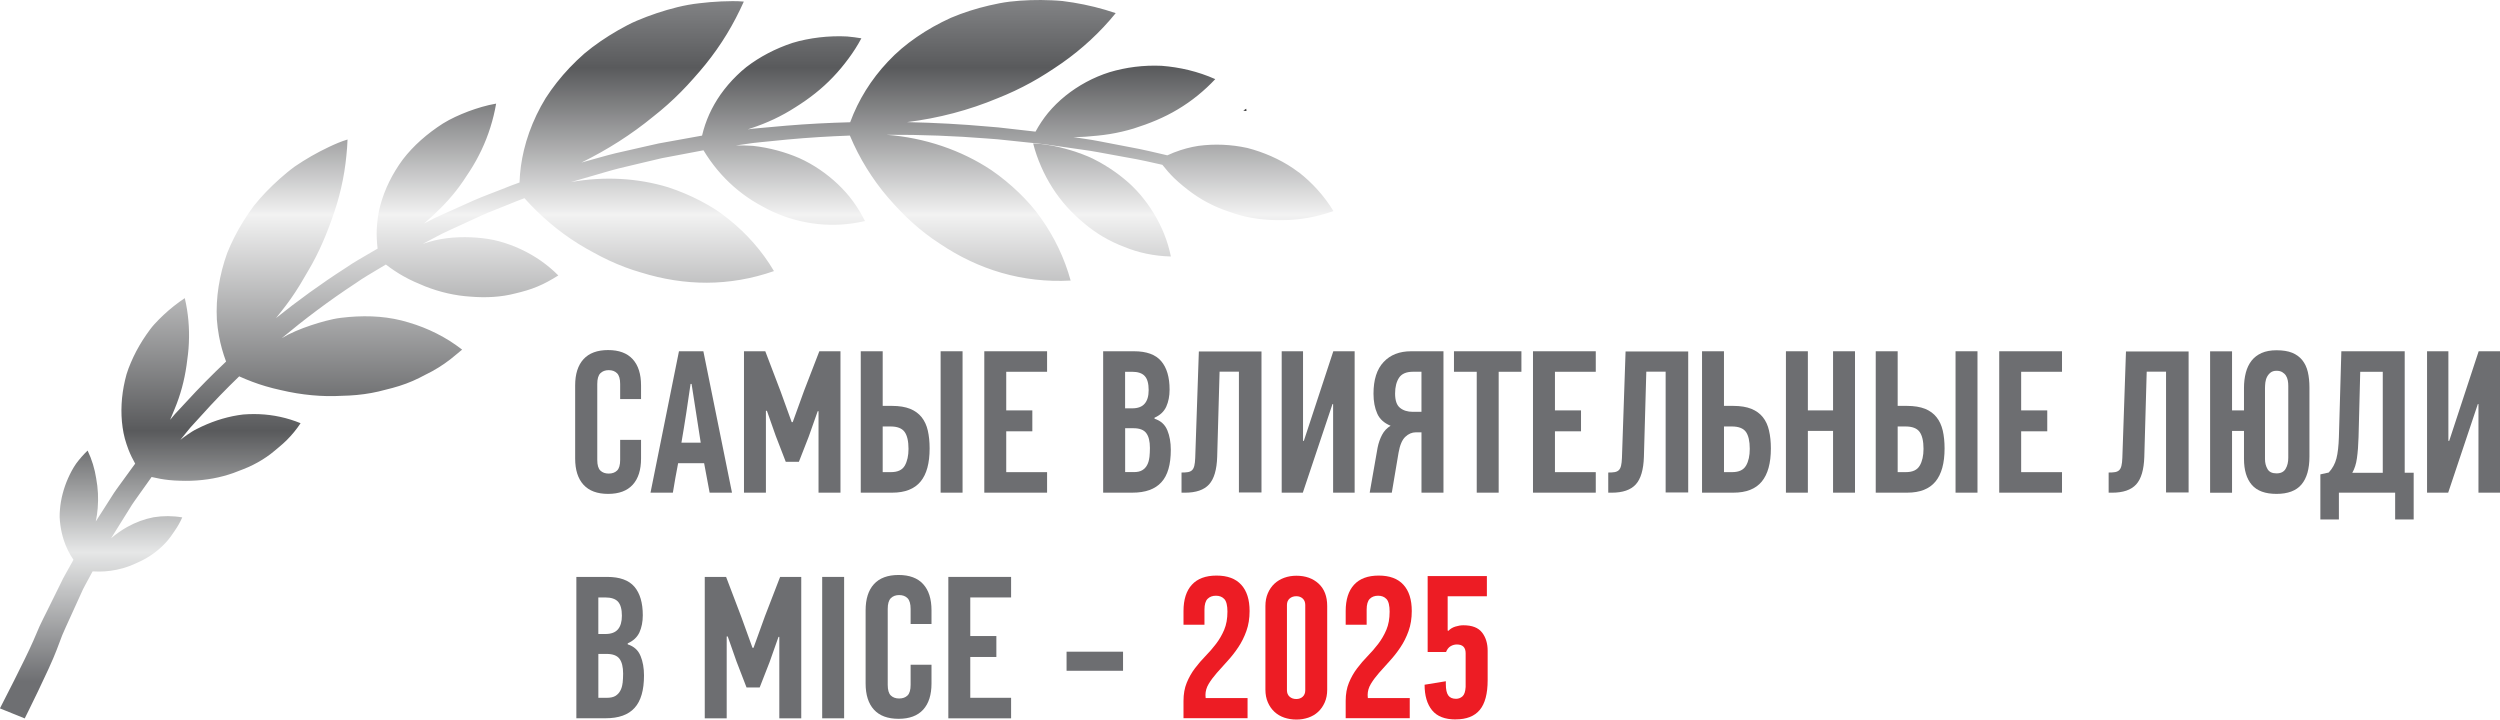 <?xml version="1.0" encoding="UTF-8"?> <svg xmlns="http://www.w3.org/2000/svg" xmlns:xlink="http://www.w3.org/1999/xlink" id="Layer_2" data-name="Layer 2" viewBox="0 0 998.25 287.31"><defs><style> .cls-1 { fill: url(#linear-gradient); } .cls-1, .cls-2, .cls-3, .cls-4, .cls-5 { stroke-width: 0px; } .cls-2 { fill: #6d6e71; } .cls-3 { fill: #ed1c24; } .cls-4 { fill: #313131; } .cls-5 { fill: url(#linear-gradient-2); } </style><linearGradient id="linear-gradient" x1="440.04" y1="272.18" x2="440.04" y2="-72.95" gradientUnits="userSpaceOnUse"><stop offset="0" stop-color="#6e6f72"></stop><stop offset=".15" stop-color="#e6e7e7"></stop><stop offset=".29" stop-color="#595a5c"></stop><stop offset=".54" stop-color="#f2f2f2"></stop><stop offset=".71" stop-color="#595a5c"></stop><stop offset=".9" stop-color="#bdbec0"></stop><stop offset=".98" stop-color="#595a5c"></stop></linearGradient><linearGradient id="linear-gradient-2" x1="266.21" y1="272.18" x2="266.21" y2="-72.95" xlink:href="#linear-gradient"></linearGradient></defs><g id="Layer_1-2" data-name="Layer 1"><g><g><path class="cls-3" d="M490.12,244.31c0-2.52-.42-4.22-1.25-5.11-.83-.89-1.94-1.33-3.34-1.33s-2.51.42-3.34,1.25c-.83.83-1.25,2.27-1.25,4.3v6.04h-8.37v-5.47c0-4.56,1.11-8.06,3.34-10.5,2.23-2.44,5.51-3.66,9.86-3.66s7.63,1.22,9.85,3.66c2.23,2.44,3.34,5.94,3.34,10.5,0,2.95-.43,5.62-1.29,8-.86,2.39-1.94,4.56-3.26,6.51-1.31,1.96-2.73,3.77-4.26,5.43-1.53,1.66-2.95,3.24-4.26,4.75-1.31,1.5-2.4,2.96-3.26,4.39-.86,1.42-1.29,2.91-1.29,4.46,0,.54.03.94.08,1.21h16.73v8.05h-25.58v-6.92c0-2.73.43-5.15,1.29-7.24.86-2.09,1.94-4.01,3.26-5.75,1.31-1.74,2.72-3.38,4.22-4.91,1.5-1.53,2.91-3.15,4.22-4.87,1.31-1.72,2.4-3.59,3.26-5.63.86-2.04,1.29-4.43,1.29-7.16Z"></path><path class="cls-3" d="M554.88,244.31c0-2.52-.42-4.22-1.25-5.11-.83-.89-1.94-1.33-3.34-1.33s-2.51.42-3.34,1.25c-.83.83-1.25,2.27-1.25,4.3v6.04h-8.37v-5.47c0-4.56,1.11-8.06,3.34-10.5,2.23-2.44,5.51-3.66,9.86-3.66s7.63,1.22,9.85,3.66c2.23,2.44,3.34,5.94,3.34,10.5,0,2.95-.43,5.62-1.29,8-.86,2.39-1.94,4.56-3.26,6.51-1.31,1.96-2.73,3.77-4.26,5.43-1.53,1.66-2.95,3.24-4.26,4.75-1.31,1.5-2.4,2.96-3.26,4.39-.86,1.42-1.29,2.91-1.29,4.46,0,.54.03.94.08,1.21h16.73v8.05h-25.58v-6.92c0-2.73.43-5.15,1.29-7.24.86-2.09,1.94-4.01,3.26-5.75,1.31-1.74,2.72-3.38,4.22-4.91,1.5-1.53,2.91-3.15,4.22-4.87,1.31-1.72,2.4-3.59,3.26-5.63.86-2.04,1.29-4.43,1.29-7.16Z"></path><path class="cls-3" d="M529.95,275.39c0,1.89-.32,3.58-.98,5.07-.65,1.49-1.53,2.75-2.64,3.78-1.11,1.03-2.42,1.8-3.91,2.31-1.5.51-3.08.77-4.76.77s-3.35-.26-4.85-.77c-1.49-.51-2.79-1.28-3.91-2.31-1.11-1.03-1.99-2.28-2.64-3.78-.65-1.49-.98-3.18-.98-5.07v-33.42c0-1.89.32-3.6.98-5.11.65-1.51,1.53-2.78,2.64-3.81,1.11-1.03,2.42-1.81,3.91-2.35,1.5-.54,3.11-.81,4.85-.81,3.63,0,6.59,1.06,8.87,3.16,2.28,2.11,3.42,5.09,3.42,8.93v33.42ZM521.19,241.56c0-1.08-.34-1.93-1.01-2.56-.68-.62-1.53-.93-2.56-.93-1.08,0-1.97.31-2.68.93-.71.62-1.06,1.48-1.06,2.56v34.07c0,1.08.35,1.94,1.06,2.56.7.62,1.59.93,2.68.93,1.03,0,1.88-.31,2.56-.93.67-.62,1.01-1.47,1.01-2.56v-34.07Z"></path></g><path class="cls-4" d="M497.62,43.41l-1.16.74c.42.07.83.12,1.25.19-.02-.31-.07-.62-.09-.93Z"></path><path class="cls-3" d="M581.24,287.27c-4.3,0-7.43-1.22-9.42-3.67-1.99-2.45-2.98-5.84-2.98-10.19l8.48-1.39v1.14c0,2.12.33,3.63.98,4.53s1.68,1.34,3.1,1.34c.98,0,1.83-.33,2.57-.98s1.15-1.9,1.26-3.75v-13.45c0-2.34-1.17-3.51-3.51-3.51-.87,0-1.7.23-2.49.69-.79.46-1.4,1.24-1.83,2.32h-7.34v-30.33h23.65v8.07h-15.66v13.7c.05,0,.09.01.12.04.03.03.09.04.2.04.7-.76,1.62-1.32,2.73-1.67,1.11-.35,2.19-.53,3.22-.53,3.48,0,5.96.96,7.46,2.89s2.24,4.36,2.24,7.3v11.74c0,5.38-1.05,9.34-3.14,11.86-2.09,2.53-5.31,3.79-9.66,3.79Z"></path><g><g><path class="cls-2" d="M255.97,175.63v7.46c0,4.55-1.11,8.04-3.33,10.47-2.22,2.43-5.49,3.65-9.82,3.65s-7.61-1.22-9.83-3.65c-2.22-2.43-3.33-5.92-3.33-10.47v-29.19c0-4.55,1.11-8.04,3.33-10.47,2.22-2.43,5.5-3.65,9.83-3.65s7.61,1.22,9.82,3.65c2.22,2.43,3.33,5.92,3.33,10.47v5.45h-8.34v-6.02c0-2.03-.42-3.46-1.24-4.29-.83-.83-1.94-1.24-3.33-1.24s-2.5.42-3.33,1.24-1.24,2.26-1.24,4.29v30.32c0,2.03.41,3.45,1.24,4.25.83.8,1.94,1.2,3.33,1.2s2.5-.4,3.33-1.2c.83-.8,1.24-2.22,1.24-4.25v-8.02h8.34Z"></path><path class="cls-2" d="M642.18,188.68c1.02,0,1.86-.05,2.53-.16.67-.11,1.22-.36,1.65-.76.43-.4.73-.99.92-1.77.19-.77.31-1.81.36-3.1l1.45-42.54h25.01v56.3h-9.01v-48.25h-7.72l-.96,34.02c-.16,5.15-1.25,8.82-3.26,11.02-2.01,2.2-5.21,3.29-9.61,3.29h-1.37v-8.04Z"></path><path class="cls-2" d="M471.79,188.68c1.02,0,1.86-.05,2.53-.16.67-.11,1.22-.36,1.65-.76.43-.4.73-.99.92-1.77.19-.77.31-1.81.36-3.1l1.45-42.54h25.01v56.3h-9.01v-48.25h-7.72l-.96,34.02c-.16,5.15-1.25,8.82-3.26,11.02-2.01,2.2-5.21,3.29-9.61,3.29h-1.37v-8.04Z"></path><path class="cls-2" d="M841.99,188.68c1.02,0,1.86-.05,2.53-.16.67-.11,1.22-.36,1.65-.76.43-.4.73-.99.92-1.77.19-.77.31-1.81.36-3.1l1.45-42.54h25.01v56.3h-9.01v-48.25h-7.72l-.96,34.02c-.16,5.15-1.25,8.82-3.26,11.02-2.01,2.2-5.21,3.29-9.61,3.29h-1.37v-8.04Z"></path><path class="cls-2" d="M280.85,140.26h-9.74c-1.91,9.47-3.79,18.88-5.68,28.23-1.89,9.35-3.79,18.76-5.68,28.23h8.93c.33-1.96.67-3.91,1-5.89.36-1.96.72-3.94,1.1-5.87h10.38l2.2,11.77h8.93l-11.43-56.46ZM272.09,176.77c.69-4.01,1.34-7.95,1.93-11.81s1.17-7.76,1.72-11.65h.41l3.65,23.46h-7.71Z"></path><polygon class="cls-2" points="313.75 184.39 309.71 173.93 306.23 164.03 305.83 164.03 305.83 196.72 297.07 196.72 297.07 140.26 305.58 140.26 311.7 156.32 316.13 168.57 316.53 168.57 321.08 156 327.16 140.26 335.6 140.26 335.6 196.72 326.84 196.72 326.84 164.19 326.51 164.19 322.96 174.25 319 184.39 313.75 184.39"></polygon><g><path class="cls-2" d="M370.48,171.95c-.48-2.1-1.31-3.89-2.46-5.35-1.17-1.46-2.7-2.58-4.61-3.36-1.91-.76-4.32-1.17-7.23-1.17h-3.72v-21.81h-8.76v56.46h12.58c5.08,0,8.85-1.48,11.29-4.42s3.63-7.35,3.63-13.24c0-2.62-.24-5.01-.72-7.11ZM361.29,185.92c-1,1.74-2.84,2.6-5.51,2.6h-3.32v-18.23h3.15c2.67,0,4.53.72,5.58,2.15s1.58,3.72,1.58,6.8c0,2.72-.5,4.94-1.48,6.68Z"></path><rect class="cls-2" x="375.59" y="140.26" width="8.76" height="56.46"></rect></g><polygon class="cls-2" points="393.03 196.72 393.03 140.26 418.1 140.26 418.1 148.45 401.79 148.45 401.79 163.87 412.21 163.87 412.21 172.22 401.79 172.22 401.79 188.53 418.1 188.53 418.1 196.72 393.03 196.72"></polygon><path class="cls-2" d="M466.11,171.81c-.91-2.27-2.63-3.82-5.11-4.61v-.41c2.22-.98,3.77-2.43,4.68-4.39.88-1.96,1.34-4.22,1.34-6.82,0-4.96-1.12-8.76-3.36-11.38-2.24-2.63-5.85-3.94-10.83-3.94h-12.34v56.46h11.69c5.18,0,9.04-1.38,11.55-4.15,2.53-2.74,3.77-7.06,3.77-12.96,0-2.94-.45-5.54-1.38-7.8ZM449.26,148.45h2.74c2.39,0,4.08.57,5.11,1.72,1.03,1.12,1.55,2.98,1.55,5.58,0,2.39-.52,4.2-1.6,5.44-1.05,1.24-2.7,1.86-4.99,1.86h-2.82v-14.61ZM458.95,182.6c-.14,1.19-.43,2.22-.91,3.1-.45.86-1.1,1.55-1.93,2.05-.86.52-1.96.76-3.36.76h-3.48v-17.52h3.32c2.43,0,4.13.64,5.11,1.96.98,1.29,1.46,3.27,1.46,5.92,0,1.29-.07,2.53-.19,3.72Z"></path><polygon class="cls-2" points="532.06 161.35 520.22 196.72 511.78 196.72 511.78 140.26 520.3 140.26 520.3 176.03 520.63 176.03 532.39 140.26 540.91 140.26 540.91 196.72 532.31 196.72 532.31 161.35 532.06 161.35"></polygon><path class="cls-2" d="M563.45,140.26c-4.65,0-8.3,1.43-10.98,4.3-2.7,2.86-4.03,7.09-4.03,12.65,0,3.08.5,5.7,1.48,7.9.95,2.2,2.74,3.82,5.35,4.89-1.46.88-2.6,2.08-3.41,3.63-.81,1.53-1.41,3.25-1.79,5.15l-3.15,17.95h8.83l2.7-15.99c.53-3.03,1.43-5.13,2.7-6.32,1.26-1.19,2.67-1.79,4.18-1.79h2.27v24.1h8.78v-56.46h-12.91ZM567.58,164.44h-3.48c-2.05,0-3.75-.52-5.06-1.58-1.34-1.07-1.98-2.96-1.98-5.73,0-2.6.53-4.7,1.58-6.3,1.05-1.58,2.91-2.39,5.56-2.39h3.39v15.99Z"></path><polygon class="cls-2" points="598.42 148.45 598.42 196.72 589.66 196.72 589.66 148.45 580.57 148.45 580.57 140.26 607.5 140.26 607.5 148.45 598.42 148.45"></polygon><polygon class="cls-2" points="612.12 196.72 612.12 140.26 637.19 140.26 637.19 148.45 620.89 148.45 620.89 163.87 631.3 163.87 631.3 172.22 620.89 172.22 620.89 188.53 637.19 188.53 637.19 196.72 612.12 196.72"></polygon><path class="cls-2" d="M706.38,171.95c-.48-2.1-1.29-3.89-2.46-5.35-1.15-1.46-2.7-2.58-4.61-3.36-1.91-.76-4.32-1.17-7.23-1.17h-3.7v-21.81h-8.76v56.46h12.55c5.11,0,8.85-1.48,11.29-4.42,2.43-2.94,3.65-7.35,3.65-13.24,0-2.62-.24-5.01-.74-7.11ZM697.19,185.92c-1,1.74-2.84,2.6-5.51,2.6h-3.29v-18.23h3.13c2.7,0,4.56.72,5.61,2.15,1.03,1.43,1.55,3.72,1.55,6.8,0,2.72-.48,4.94-1.48,6.68Z"></path><polygon class="cls-2" points="731.94 196.72 731.94 172.06 721.88 172.06 721.88 196.72 713.12 196.72 713.12 140.26 721.88 140.26 721.88 163.87 731.94 163.87 731.94 140.26 740.7 140.26 740.7 196.72 731.94 196.72"></polygon><g><path class="cls-2" d="M775.75,171.95c-.5-2.1-1.31-3.89-2.48-5.35-1.15-1.46-2.67-2.58-4.58-3.36-1.93-.76-4.34-1.17-7.23-1.17h-3.72v-21.81h-8.76v56.46h12.58c5.08,0,8.83-1.48,11.26-4.42,2.43-2.94,3.65-7.35,3.65-13.24,0-2.62-.24-5.01-.72-7.11ZM766.54,185.92c-.98,1.74-2.82,2.6-5.51,2.6h-3.29v-18.23h3.13c2.7,0,4.56.72,5.61,2.15s1.58,3.72,1.58,6.8c0,2.72-.5,4.94-1.5,6.68Z"></path><rect class="cls-2" x="780.85" y="140.26" width="8.76" height="56.46"></rect></g><polygon class="cls-2" points="798.29 196.72 798.29 140.26 823.36 140.26 823.36 148.45 807.05 148.45 807.05 163.87 817.47 163.87 817.47 172.22 807.05 172.22 807.05 188.53 823.36 188.53 823.36 196.72 798.29 196.72"></polygon><path class="cls-2" d="M921.52,148.54c-.43-1.84-1.17-3.41-2.2-4.7-1.03-1.31-2.39-2.29-4.06-2.98-1.67-.67-3.75-1-6.25-1-2.31,0-4.3.36-5.97,1.1-1.65.74-2.98,1.77-4.01,3.08-1.03,1.34-1.79,2.91-2.27,4.75s-.74,3.87-.74,6.09v9h-4.77v-23.6h-8.76v56.46h8.76v-24.68h4.77v11.12c0,4.56,1.05,8.02,3.13,10.43,2.1,2.41,5.37,3.6,9.86,3.6s7.88-1.24,9.98-3.77c2.12-2.51,3.17-6.23,3.17-11.14v-27.52c0-2.31-.21-4.39-.64-6.23ZM913.71,182.76c0,1.74-.33,3.2-1.05,4.42-.69,1.22-1.91,1.84-3.65,1.84s-2.94-.57-3.6-1.74c-.67-1.17-1-2.48-1-3.94v-28.3c0-.72.05-1.48.14-2.31.12-.84.33-1.6.69-2.27.36-.69.84-1.26,1.43-1.72.6-.45,1.38-.69,2.34-.69s1.67.19,2.27.53c.6.36,1.1.81,1.48,1.38.36.57.62,1.22.76,1.96.14.72.19,1.48.19,2.22v28.64Z"></path><path class="cls-2" d="M960.2,188.78v-48.52h-25.3l-.98,34.32c-.12,3.51-.43,6.35-.98,8.47-.55,2.15-1.58,4.01-3.08,5.63l-3.34.74v17.99h7.4v-10.69h22.46v10.69h7.4v-18.64h-3.58ZM951.44,188.78h-12.17c.91-1.57,1.55-3.53,1.86-5.87.33-2.36.55-5.15.64-8.38l.67-26.08h9v40.33Z"></path><polygon class="cls-2" points="989.4 161.35 977.56 196.72 969.12 196.72 969.12 140.26 977.64 140.26 977.64 176.03 977.97 176.03 989.73 140.26 998.25 140.26 998.25 196.72 989.65 196.72 989.65 161.35 989.4 161.35"></polygon></g><g><path class="cls-2" d="M371.95,265.44v7.46c0,4.55-1.11,8.04-3.33,10.47-2.22,2.43-5.49,3.65-9.82,3.65s-7.61-1.22-9.83-3.65c-2.22-2.43-3.33-5.92-3.33-10.47v-29.19c0-4.55,1.11-8.04,3.33-10.47,2.22-2.43,5.5-3.65,9.83-3.65s7.61,1.22,9.82,3.65c2.22,2.43,3.33,5.92,3.33,10.47v5.45h-8.34v-6.02c0-2.03-.42-3.46-1.24-4.29-.83-.83-1.94-1.24-3.33-1.24s-2.5.42-3.33,1.24c-.83.83-1.24,2.26-1.24,4.29v30.32c0,2.03.41,3.45,1.24,4.25.83.8,1.94,1.2,3.33,1.2s2.5-.4,3.33-1.2c.83-.8,1.24-2.22,1.24-4.25v-8.02h8.34Z"></path><path class="cls-2" d="M255.76,261.92c-.91-2.27-2.6-3.82-5.11-4.63v-.41c2.22-.98,3.77-2.43,4.68-4.37.88-1.96,1.34-4.22,1.34-6.83,0-4.96-1.12-8.78-3.36-11.41-2.24-2.6-5.85-3.91-10.83-3.91h-12.34v56.44h11.69c5.18,0,9.04-1.36,11.55-4.13,2.53-2.77,3.77-7.09,3.77-12.98,0-2.91-.45-5.51-1.38-7.78ZM238.92,238.56h2.74c2.39,0,4.08.57,5.11,1.69,1.03,1.15,1.55,3.01,1.55,5.61,0,2.39-.52,4.18-1.58,5.44-1.07,1.24-2.72,1.86-5.01,1.86h-2.82v-14.61ZM248.6,272.71c-.14,1.19-.43,2.22-.91,3.08-.45.88-1.1,1.55-1.93,2.08-.84.5-1.96.76-3.36.76h-3.48v-17.52h3.32c2.43,0,4.13.64,5.11,1.93.98,1.31,1.46,3.29,1.46,5.94,0,1.29-.07,2.53-.19,3.72Z"></path><polygon class="cls-2" points="298.09 274.5 294.05 264.03 290.58 254.13 290.17 254.13 290.17 286.83 281.41 286.83 281.41 230.36 289.93 230.36 296.04 246.43 300.47 258.68 300.88 258.68 305.42 246.11 311.5 230.36 319.94 230.36 319.94 286.83 311.18 286.83 311.18 254.29 310.86 254.29 307.3 264.36 303.34 274.5 298.09 274.5"></polygon><rect class="cls-2" x="328.3" y="230.36" width="8.76" height="56.46"></rect><polygon class="cls-2" points="378.67 286.83 378.67 230.36 403.73 230.36 403.73 238.56 387.43 238.56 387.43 253.97 397.85 253.97 397.85 262.33 387.43 262.33 387.43 278.63 403.73 278.63 403.73 286.83 378.67 286.83"></polygon><rect class="cls-2" x="425.88" y="260.22" width="22.55" height="7.62"></rect></g></g><g><path class="cls-1" d="M448.73,71.32c-2.42-1.98-5.02-3.81-7.78-5.46s-5.67-3.16-8.74-4.27c-3.06-1.16-6.25-2.13-9.54-2.88-3.28-.76-6.66-1.32-10.13-1.44.8,3.19,1.87,6.24,3.16,9.18,1.29,2.99,2.82,5.84,4.54,8.54,3.44,5.41,7.69,10.06,12.5,14.04,4.79,4.09,10.18,7.29,16.03,9.49,5.8,2.43,12.1,3.72,18.76,3.9-1.25-6.16-3.55-11.81-6.73-17.08-3.18-5.22-7.23-10.14-12.09-14.02Z"></path><path class="cls-5" d="M518.52,68.77c-5.46-4.15-11.66-7.06-18.03-9.01-.8-.24-1.6-.46-2.4-.67-.81-.18-1.63-.33-2.44-.48-1.63-.28-3.27-.5-4.92-.64-3.28-.28-6.56-.28-9.79.01-3.22.25-6.42.97-9.51,1.96-1.82.58-3.59,1.3-5.32,2.09-.13-.03-.24-.05-.37-.09-3.56-.79-8.75-2.16-15.46-3.35-3.35-.65-7.06-1.36-11.1-2.14-2.01-.42-4.13-.73-6.33-1.06-1.36-.21-2.81-.43-4.23-.65,1.58,0,3.16-.04,4.73-.14,3.34-.26,6.6-.54,9.83-1.07,3.22-.53,6.4-1.27,9.51-2.21,6.24-1.98,12.13-4.35,17.62-7.66,5.48-3.26,10.56-7.38,14.94-12.06-6.94-3.1-14.24-4.76-21.39-5.32-7.2-.33-14.27.59-20.78,2.54-6.53,2.05-12.54,5.35-17.64,9.44-2.55,2.06-4.88,4.34-6.95,6.83-1.9,2.31-3.56,4.84-5.01,7.48-.82-.09-1.64-.18-2.47-.28-2.65-.3-5.38-.61-8.17-.93-2.79-.32-5.64-.67-8.57-.84-9.99-.9-20.79-1.51-32.13-1.75,12.65-1.56,24.78-4.77,36.25-9.56,4.55-1.8,8.98-3.88,13.28-6.25,4.29-2.34,8.47-5.09,12.42-7.81,7.93-5.57,15.2-12.24,21.41-19.9-5.6-1.91-11.3-3.3-16.99-4.23-1.42-.23-2.85-.44-4.27-.61-1.43-.14-2.86-.22-4.28-.29-2.85-.13-5.68-.15-8.49-.06-2.81.09-5.59.3-8.33.61-2.74.33-5.47.9-8.13,1.51-5.33,1.24-10.46,2.88-15.3,4.93-4.86,2.2-9.44,4.78-13.66,7.69-4.22,2.9-8.08,6.12-11.54,9.85-6.67,7.09-11.75,15.24-15.04,24.17-8.32.22-16.84.64-25.55,1.37-3.67.33-7.38.67-11.11,1-1.42.1-2.83.28-4.24.47.42-.15.85-.26,1.27-.42,6.31-2.06,12.27-4.85,17.76-8.4,5.5-3.43,10.57-7.37,15.02-12.05,2.23-2.32,4.3-4.83,6.2-7.41,1.9-2.55,3.62-5.24,5.13-8.08-1.89-.32-3.78-.56-5.67-.73-1.88-.12-3.76-.11-5.62-.05-3.73.13-7.39.57-10.94,1.29-1.78.37-3.52.76-5.23,1.31-1.71.56-3.39,1.19-5.02,1.88-3.27,1.38-6.37,3.01-9.27,4.85-1.45.92-2.84,1.9-4.18,2.93-1.34,1.05-2.61,2.21-3.82,3.39-2.43,2.36-4.6,4.91-6.5,7.6-3.49,5.01-5.98,10.43-7.37,16.39-.04,0-.08.01-.12.02-3.79.68-7.6,1.37-11.43,2.06-1.91.35-3.83.69-5.75,1.04-1.9.43-3.81.86-5.72,1.29-3.82.87-7.66,1.75-11.5,2.62-3.83.92-7.62,2.08-11.44,3.11l-2.22.62c10.35-5.09,19.96-11.2,28.72-18.39,3.86-3.02,7.54-6.3,11.01-9.81,1.74-1.76,3.43-3.57,5.06-5.43,1.64-1.86,3.23-3.65,4.76-5.57,3.07-3.8,5.9-7.81,8.46-12.01,2.56-4.19,4.86-8.65,6.84-13.07-3.01-.29-6-.17-8.98-.07-2.97.13-5.92.38-8.84.74-5.84.63-11.51,2.15-16.94,3.95-2.72.91-5.38,1.92-7.96,3.02-2.59,1.07-5.08,2.48-7.51,3.83-4.84,2.79-9.36,5.86-13.46,9.3-4.08,3.59-7.75,7.45-10.95,11.51-1.6,2.03-3.09,4.11-4.46,6.24-1.35,2.19-2.57,4.46-3.67,6.74-2.19,4.58-3.88,9.29-5.03,14.08-1.01,4.25-1.61,8.49-1.76,12.9-2.34.84-4.66,1.71-6.96,2.66-3.68,1.47-7.42,2.8-11.04,4.38-3.61,1.62-7.2,3.24-10.78,4.84-1.79.82-3.6,1.58-5.35,2.44-1.32.68-2.64,1.36-3.96,2.04,4.62-4.04,8.95-8.18,12.65-12.92,2.03-2.54,3.86-5.33,5.6-8.03,1.74-2.69,3.3-5.51,4.68-8.42,2.75-5.81,4.73-12.11,5.82-18.49-3.85.66-7.54,1.79-11.11,3.11-3.55,1.36-6.98,2.89-10.13,4.84-6.26,4.02-11.75,8.81-16,14.34-4.19,5.68-7.24,11.86-8.96,18.19-.88,3.12-1.31,6.52-1.47,9.78-.11,2.55.05,5.1.35,7.63-1,.59-2.01,1.17-3.01,1.75-3.29,1.95-6.62,3.78-9.71,5.94-9.9,6.36-19.2,13.12-27.86,20.06,2.73-3.37,5.37-6.75,7.72-10.38,1.21-1.84,2.36-3.72,3.45-5.63,1.08-1.93,2.24-3.72,3.27-5.64,4.18-7.58,7.37-15.91,9.92-24.05,1.23-4.14,2.21-8.37,2.91-12.67.35-2.15.63-4.32.84-6.5.22-2.16.39-4.28.46-6.44-2.58.78-5.03,1.84-7.43,2.98-2.4,1.13-4.74,2.36-7.02,3.66-2.27,1.31-4.48,2.69-6.62,4.15-2.1,1.52-4.07,3.2-5.99,4.88-3.81,3.41-7.33,7.01-10.39,10.87-2.97,4-5.55,8.16-7.7,12.39-1.08,2.12-2.05,4.25-2.9,6.39-.81,2.21-1.48,4.46-2.06,6.69-1.14,4.47-1.84,8.94-2.07,13.34-.11,2.2-.11,4.38,0,6.55.17,2.22.45,4.41.85,6.57.64,3.49,1.6,6.89,2.83,10.19-5.63,5.32-10.92,10.67-15.75,15.96-1.05,1.13-2.09,2.25-3.12,3.35-.52.55-1.03,1.11-1.54,1.65-.5.56-.96,1.15-1.43,1.71-.17.21-.34.41-.51.62.61-1.41,1.15-2.86,1.76-4.22,1.17-2.8,2.16-5.67,2.96-8.6.8-2.93,1.41-5.91,1.84-8.93.19-1.5.38-2.99.58-4.48.17-1.48.29-2.96.35-4.45.28-5.96-.23-12.01-1.63-17.93-3.04,2.02-5.87,4.28-8.47,6.71-1.3,1.22-2.54,2.47-3.72,3.77-1.18,1.29-2.18,2.74-3.19,4.15-1.97,2.85-3.69,5.82-5.13,8.85-1.41,3.05-2.67,6.05-3.35,9.29-1.49,6.39-1.83,12.78-.97,18.82.22,1.52.49,2.98.89,4.47.41,1.49.89,2.96,1.44,4.39.75,1.95,1.68,3.82,2.69,5.64-.33.45-.68.94-1.01,1.38-1.5,2.07-2.96,4.08-4.38,6.02-1.41,1.95-2.82,3.8-3.98,5.73-2.28,3.58-4.4,6.89-6.36,9.96.36-1.75.63-3.51.77-5.29.33-3.97.12-7.98-.6-11.89-.59-3.83-1.73-7.59-3.43-11.14-1.69,1.63-3.21,3.37-4.57,5.2-1.3,1.86-2.33,3.86-3.24,5.88-1.79,4.05-2.88,8.28-3.23,12.43-.08,1.04-.14,2.07-.12,3.1.05,1.05.14,2.09.28,3.12.27,2.06.73,4.06,1.35,5.99.92,2.82,2.22,5.47,3.88,7.89-.21.39-.46.82-.66,1.19-2.21,3.98-3.65,6.48-4.04,7.42-1.77,3.58-3.78,7.66-5.81,11.77-1.01,2.05-2.08,4.11-3.01,6.13-.87,2.01-1.71,3.97-2.5,5.82-3.2,7.39-13.34,27.01-13.34,27.01l9.9,4.01s9.88-19.73,12.71-27.26c.71-1.88,1.47-3.88,2.25-5.93.83-2,1.77-3.98,2.67-5.99,1.82-4.01,3.63-7.99,5.22-11.48.34-.9,1.72-3.36,3.82-7.26.13-.25.3-.55.44-.8,3.26.22,6.49,0,9.59-.65,1.9-.4,3.76-.94,5.54-1.63.89-.35,1.76-.73,2.62-1.14.88-.4,1.77-.81,2.62-1.27,3.42-1.82,6.48-4.17,9.04-7.02,1.29-1.42,2.41-3,3.47-4.64,1.12-1.61,2.09-3.34,2.91-5.2-3.79-.65-7.63-.66-11.4-.06-3.65.69-7.2,2.01-10.56,3.88-2.25,1.26-4.42,2.78-6.46,4.52.33-.52.66-1.04.99-1.59,1.96-3.15,4.11-6.6,6.43-10.31,1.11-1.89,2.47-3.71,3.82-5.62,1.36-1.91,2.76-3.88,4.2-5.91.24-.34.5-.7.74-1.04,2.32.55,4.64.98,6.96,1.22,1.47.15,2.94.24,4.4.27,1.47.04,2.99.07,4.46.01,5.93-.19,11.66-1.24,16.93-3.13,2.57-1,5.31-1.95,7.79-3.23,2.51-1.25,4.88-2.72,7.08-4.4,1.12-.83,2.13-1.77,3.23-2.66,1.09-.89,2.14-1.83,3.15-2.84,2.01-2,3.85-4.24,5.49-6.72-5.29-2.17-10.84-3.37-16.51-3.61-1.42-.06-2.84-.06-4.27,0-.71.03-1.43.07-2.15.13-.7.08-1.39.18-2.08.29-2.77.45-5.54,1.14-8.28,2.05-2.74.92-5.46,2.06-8.11,3.42-1.36.65-2.58,1.47-3.81,2.31-.95.65-1.87,1.35-2.79,2.06.88-1.09,1.74-2.15,2.64-3.27.46-.56.9-1.13,1.38-1.68.49-.54.99-1.08,1.48-1.62.99-1.09,2-2.19,3.01-3.3,4.59-5.13,9.61-10.32,14.97-15.49,3.47,1.56,6.99,2.9,10.54,3.94,2.02.6,4.05,1.11,6.08,1.55,2.08.49,4.15.91,6.21,1.25,4.13.68,8.22,1.06,12.23,1.14,2.01.04,3.97,0,5.94-.11,2.02-.04,4.02-.14,5.98-.33,3.93-.37,7.74-1.06,11.39-2.08,3.76-.89,7.45-2,10.93-3.52,1.75-.75,3.44-1.62,5.13-2.52,1.74-.83,3.43-1.76,5.09-2.79,1.65-1.02,3.27-2.14,4.84-3.36,1.57-1.22,3.08-2.57,4.66-3.84-1.63-1.25-3.32-2.46-5.02-3.53-1.69-1.05-3.42-2.03-5.19-2.92-3.54-1.79-7.25-3.25-11.09-4.38-7.77-2.4-15.69-2.89-23.92-2.2-2.04.2-4.16.39-6.16.83-2.01.43-4.02.95-6.03,1.55-4,1.22-8.08,2.67-11.95,4.6-.9.49-1.8.99-2.69,1.5,9.11-7.6,18.95-15.02,29.56-21.98,3-2.15,6.25-3.96,9.44-5.9.86-.51,1.73-1.03,2.59-1.55,2.27,1.74,4.62,3.32,7.05,4.68,2.8,1.59,5.63,2.81,8.62,4.03,5.95,2.34,12.07,3.74,18.09,4.11,6.1.51,12.23.23,18.03-1.3,2.94-.7,5.9-1.51,8.74-2.72,2.86-1.17,5.61-2.72,8.34-4.44-4.39-4.42-9.37-7.83-14.9-10.43-2.76-1.29-5.65-2.35-8.63-3.18-2.99-.83-5.98-1.22-9.09-1.49-6.19-.46-12.73-.13-18.97,1.7-.84.23-1.68.52-2.52.78.82-.43,1.63-.86,2.46-1.29,1.69-.89,3.39-1.78,5.08-2.68,1.71-.86,3.48-1.62,5.23-2.44,3.5-1.61,7.01-3.23,10.53-4.85,3.54-1.58,7.19-2.92,10.79-4.4,2.14-.91,4.32-1.75,6.5-2.56,6.39,7.15,13.78,13.39,21.51,18.19,2,1.25,4.01,2.4,6.06,3.49,2.07,1.15,4.16,2.22,6.26,3.2,4.21,1.96,8.47,3.57,12.75,4.79,17.35,5.38,35.13,5.67,53.05-.57-2.4-4.1-5.09-7.74-8.09-11.18-3-3.43-6.3-6.59-9.88-9.46-1.79-1.42-3.66-2.84-5.57-4.05-1.91-1.21-3.88-2.35-5.91-3.4-4.06-2.11-8.37-3.92-12.86-5.39-12.01-3.65-25.42-4.46-38.76-2.05.83-.26,1.67-.49,2.51-.74l5.62-1.62c3.75-1.05,7.46-2.23,11.23-3.17,3.78-.9,7.55-1.79,11.3-2.69,1.88-.44,3.75-.89,5.63-1.33,1.89-.36,3.78-.72,5.66-1.07,3.68-.7,7.34-1.39,10.98-2.08,3.26,5.41,7.39,10.41,12.02,14.46,2.39,2.1,4.91,3.99,7.54,5.65,1.32.84,2.65,1.58,4.02,2.33,1.37.77,2.77,1.48,4.18,2.13,11.33,5.08,23.88,6.65,36.72,3.68-1.4-2.8-3.02-5.47-4.84-7.97-1.82-2.48-3.84-4.71-6.06-6.82-4.42-4.16-9.6-7.75-15.31-10.33-5.7-2.46-11.96-4.17-18.5-4.9-2.25-.16-4.54-.19-6.84-.16,1.36-.2,2.73-.39,4.09-.59,1.84-.27,3.68-.54,5.53-.69,3.68-.37,7.34-.73,10.97-1.09,8.49-.79,16.8-1.28,24.93-1.58,3.82,9.15,9.02,17.45,15.11,24.59,3.07,3.55,6.37,7.03,9.86,10.17,3.49,3.14,7.15,5.96,10.97,8.42,15.32,10.33,32.89,15.76,52.22,14.71-2.47-8.97-6.46-17.3-11.8-24.84-2.66-3.83-5.69-7.17-9.02-10.39-3.33-3.2-6.96-6.18-10.86-8.87-11.91-7.91-26.45-12.95-41.95-14.11,14.24-.07,27.7.49,39.99,1.47,2.9.14,5.73.47,8.5.76,2.77.29,5.47.57,8.1.85,2.63.3,5.2.48,7.68.86,2.48.36,4.89.7,7.23,1.04,2.33.34,4.59.66,6.77.97,2.18.31,4.29.6,6.29,1,4.01.74,7.7,1.41,11.03,2.02,6.26,1.05,11.16,2.26,14.67,3.03,1.47,1.86,3,3.65,4.66,5.26,2.27,2.21,4.73,4.16,7.28,6.04,2.57,1.84,5.28,3.45,8.12,4.8,1.42.68,2.87,1.29,4.34,1.84.74.28,1.48.53,2.23.78.74.27,1.49.53,2.25.77,6.04,1.95,12.51,2.72,19.14,2.6,6.59-.03,13.42-1.2,20.28-3.61-3.7-6.1-8.47-11.32-13.9-15.56Z"></path></g></g></g></svg> 
